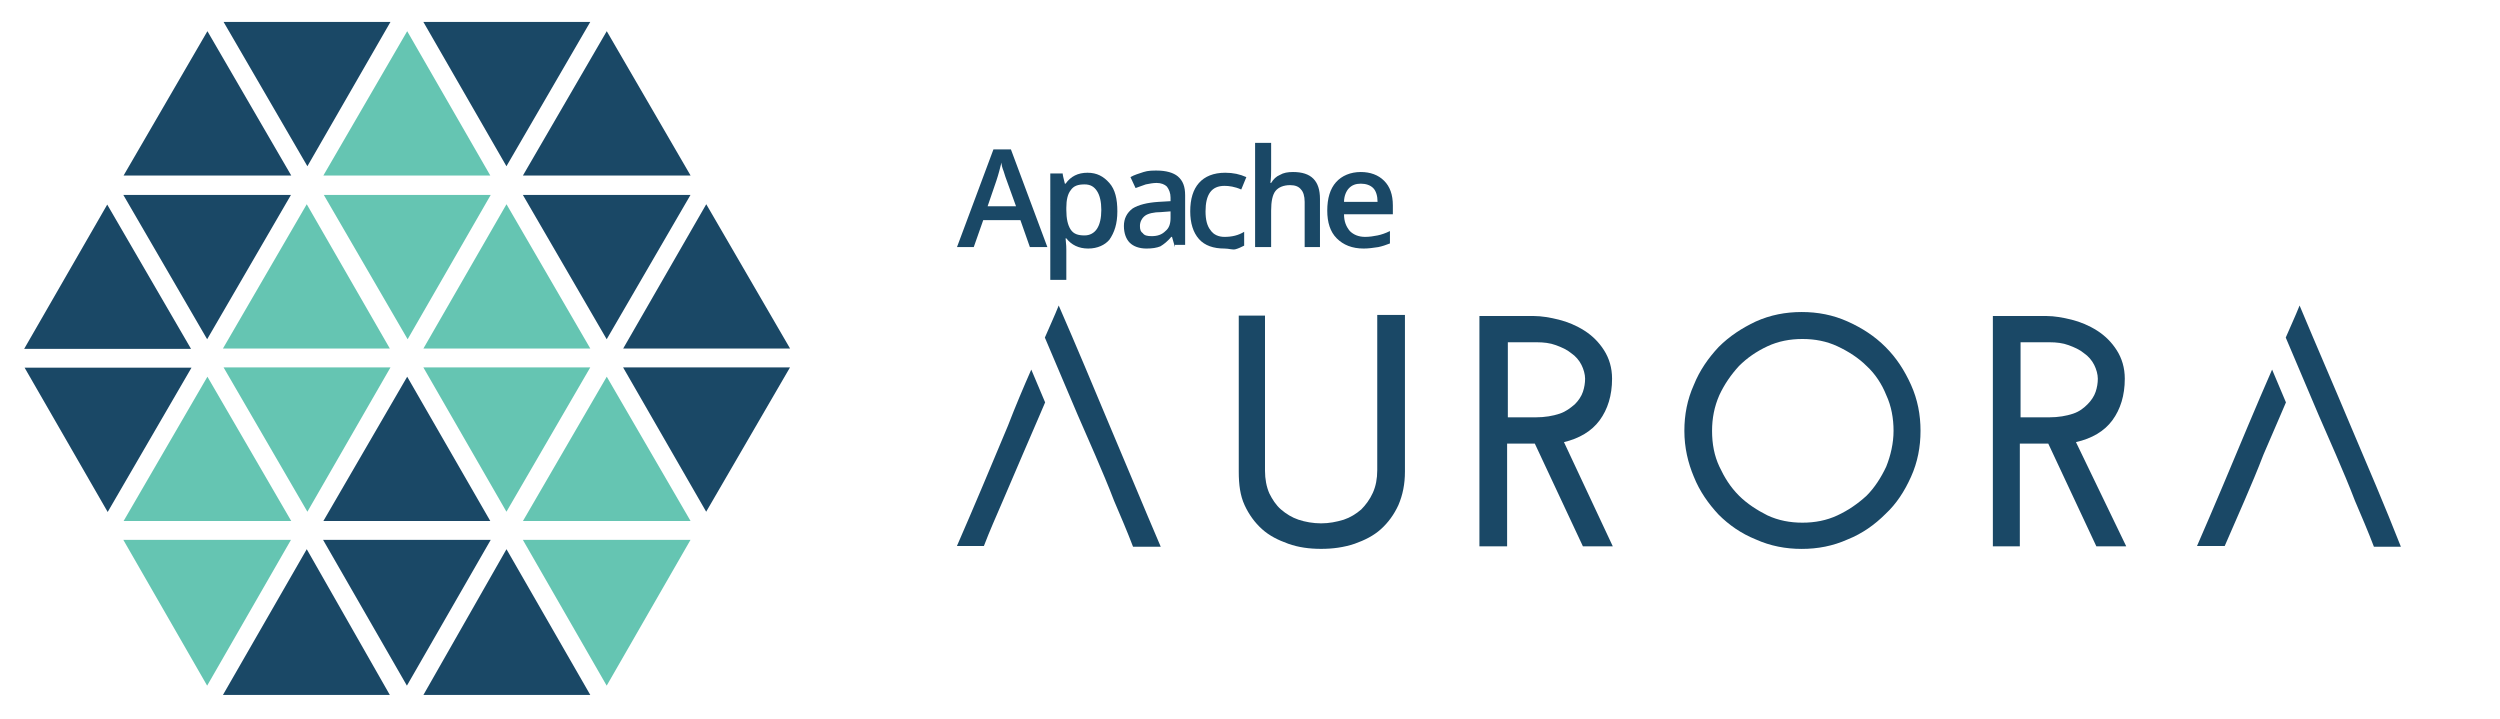 <?xml version="1.0" encoding="utf-8"?>
<!-- Generator: Adobe Illustrator 19.1.0, SVG Export Plug-In . SVG Version: 6.00 Build 0)  -->
<svg version="1.1" id="Layer_1" xmlns="http://www.w3.org/2000/svg" xmlns:xlink="http://www.w3.org/1999/xlink" x="0px" y="0px"
	 viewBox="0 0 343 98.7" style="enable-background:new 0 0 343 98.7;" xml:space="preserve">
<style type="text/css">
	.st0{fill:#50BE9C;}
	.st1{fill:#8FC640;}
	.st2{fill:#6CC28A;}
	.st3{fill:#4276B9;}
	.st4{fill:#42BAEB;}
	.st5{fill:#222425;}
	.st6{fill:#5A833B;}
	.st7{fill:url(#SVGID_1_);}
	.st8{fill:url(#SVGID_2_);}
	.st9{fill:url(#SVGID_3_);}
	.st10{fill:url(#SVGID_4_);}
	.st11{fill:url(#SVGID_5_);}
	.st12{fill:url(#SVGID_6_);}
	.st13{fill:url(#SVGID_7_);}
	.st14{fill:url(#SVGID_8_);}
	.st15{fill:url(#SVGID_9_);}
	.st16{fill:#5F8C3D;}
	.st17{fill:#37573A;}
	.st18{fill:#D5D6D7;}
	.st19{fill:#848588;}
	.st20{fill:url(#SVGID_10_);}
	.st21{fill:url(#SVGID_11_);}
	.st22{fill:url(#SVGID_12_);}
	.st23{fill:url(#SVGID_13_);}
	.st24{fill:url(#SVGID_14_);}
	.st25{fill:url(#SVGID_15_);}
	.st26{fill:url(#SVGID_16_);}
	.st27{fill:url(#SVGID_17_);}
	.st28{fill:url(#SVGID_18_);}
	.st29{fill:url(#SVGID_19_);}
	.st30{fill:url(#SVGID_20_);}
	.st31{fill:url(#SVGID_21_);}
	.st32{fill:url(#SVGID_22_);}
	.st33{fill:url(#SVGID_23_);}
	.st34{fill:#E6F1FA;}
	.st35{fill:none;stroke:url(#SVGID_24_);stroke-width:3;stroke-miterlimit:10;}
	.st36{fill:#CEDCE9;}
	.st37{fill:#1A4866;}
	.st38{fill:#5DC3AF;}
	.st39{fill:#65C5B2;}
</style>
<g id="g110">
	<g id="g112">
		<g id="g118" transform="translate(180.558,59.504)">
			<path id="path120" class="st37" d="M0.7,15.8c-1.6,0-3.1-0.2-4.5-0.7c-1.4-0.5-2.6-1.1-3.6-2
				c-1-0.9-1.8-2-2.4-3.3c-0.6-1.3-0.8-2.8-0.8-4.6v-21.4H-7V5.1c0,1.1,0.2,2.2,0.6,3.1C-6,9-5.5,9.8-4.8,10.4
				c0.7,0.6,1.5,1.1,2.4,1.4c0.9,0.3,2,0.5,3.1,0.5c1.1,0,2.1-0.2,3.1-0.5c0.9-0.3,1.7-0.8,2.4-1.4C6.8,9.8,7.4,9,7.8,8.1
				c0.4-0.9,0.6-1.9,0.6-3.1v-21.3h3.8V5.2c0,1.7-0.3,3.2-0.9,4.6c-0.6,1.3-1.4,2.4-2.4,3.3c-1,0.9-2.2,1.5-3.6,2
				C3.8,15.6,2.3,15.8,0.7,15.8"/>
		</g>
		<g id="g122" transform="translate(200.976,73.959)">
			<path id="path124" class="st37" d="M5.8-16.7h3.9c1.3,0,2.4-0.2,3.3-0.5
				c0.9-0.3,1.5-0.8,2.1-1.3c0.5-0.5,0.9-1.1,1.1-1.7c0.2-0.6,0.3-1.2,0.3-1.8c0-0.6-0.2-1.3-0.5-1.9c-0.3-0.6-0.8-1.2-1.4-1.6
				c-0.6-0.5-1.3-0.8-2.1-1.1c-0.8-0.3-1.7-0.4-2.6-0.4h-4V-16.7z M2,1v-31.6h7.5c1,0,2.2,0.2,3.4,0.5c1.2,0.3,2.4,0.8,3.5,1.5
				c1.1,0.7,2,1.6,2.7,2.7c0.7,1.1,1.1,2.4,1.1,3.9c0,2.3-0.6,4.2-1.7,5.7c-1.1,1.5-2.8,2.5-4.9,3L20.3,1h-4.1L9.6-13.1H8.8H5.8V1
				C5.8,1,2,1,2,1z"/>
		</g>
		<g id="g126" transform="translate(223.495,72.41)">
			<path id="path128" class="st37" d="M11.4-13.3c0,1.8,0.3,3.4,1,4.9c0.7,1.5,1.5,2.8,2.7,4
				c1.1,1.1,2.5,2,3.9,2.7c1.5,0.7,3.1,1,4.8,1c1.7,0,3.3-0.3,4.8-1c1.5-0.7,2.8-1.6,4-2.7c1.1-1.1,2-2.5,2.7-4c0.6-1.5,1-3.2,1-4.9
				c0-1.7-0.3-3.4-1-4.9c-0.6-1.5-1.5-2.9-2.7-4c-1.1-1.1-2.5-2-4-2.7c-1.5-0.7-3.1-1-4.8-1c-1.7,0-3.3,0.3-4.8,1
				c-1.5,0.7-2.8,1.6-3.9,2.7c-1.1,1.2-2,2.5-2.7,4C11.7-16.6,11.4-15,11.4-13.3 M7.6-13.3c0-2.2,0.4-4.3,1.3-6.3
				c0.8-2,2-3.7,3.4-5.2c1.5-1.5,3.2-2.6,5.1-3.5c2-0.9,4.1-1.3,6.3-1.3c2.2,0,4.3,0.4,6.3,1.3c2,0.9,3.7,2,5.2,3.5
				c1.5,1.5,2.6,3.2,3.5,5.2c0.9,2,1.3,4.1,1.3,6.3c0,2.2-0.4,4.3-1.3,6.3c-0.9,2-2,3.7-3.5,5.1C33.7-0.4,32,0.8,30,1.6
				c-2,0.9-4.1,1.3-6.3,1.3c-2.2,0-4.3-0.4-6.3-1.3c-2-0.8-3.7-2-5.1-3.4C10.9-3.3,9.7-5,8.9-7C8.1-8.9,7.6-11,7.6-13.3"/>
		</g>
		<g id="g130" transform="translate(257.321,73.959)">
			<path id="path132" class="st37" d="M19.9-16.7h3.9c1.3,0,2.4-0.2,3.3-0.5
				c0.9-0.3,1.5-0.8,2-1.3c0.5-0.5,0.9-1.1,1.1-1.7c0.2-0.6,0.3-1.2,0.3-1.8c0-0.6-0.2-1.3-0.5-1.9c-0.3-0.6-0.8-1.2-1.4-1.6
				c-0.6-0.5-1.3-0.8-2.1-1.1c-0.8-0.3-1.7-0.4-2.6-0.4h-4V-16.7z M16.1,1v-31.6h7.4c1,0,2.2,0.2,3.4,0.5c1.2,0.3,2.4,0.8,3.5,1.5
				c1.1,0.7,2,1.6,2.7,2.7c0.7,1.1,1.1,2.4,1.1,3.9c0,2.3-0.6,4.2-1.7,5.7c-1.1,1.5-2.8,2.5-5,3L34.4,1h-4.1l-6.6-14.1h-0.8h-3.1V1
				C19.9,1,16.1,1,16.1,1z"/>
		</g>
		<g id="g134" transform="translate(157.355,73.016)">
			<path id="path136" class="st37" d="M-5.1-14.6c-2.3-5.5-4.6-11-7-16.5c-0.6,1.5-1.3,3-1.9,4.4
				l4.5,10.6l2.4,5.5h0c0.9,2.1,1.8,4.2,2.6,6.3c0.9,2.1,1.8,4.2,2.6,6.3h3.8C-0.5-3.6-2.8-9.2-5.1-14.6"/>
		</g>
		<g id="g138" transform="translate(147.792,69.807)">
			<path id="path140" class="st37" d="M-7.5-7.4l2.2-5.1h0c0.3-0.7,0.6-1.4,0.9-2.1l-1.9-4.5
				c-1.1,2.5-2.2,5.1-3.2,7.7c-2.3,5.5-4.6,11-7,16.5h3.7C-12,3-11.1,1-10.2-1.1C-9.3-3.2-8.4-5.3-7.5-7.4L-7.5-7.4z"/>
		</g>
		<g id="g142" transform="translate(293.603,73.016)">
			<path id="path144" class="st37" d="M28.9-14.6c-2.3-5.5-4.7-11-7-16.5c-0.6,1.5-1.3,3-1.9,4.4
				l4.5,10.6l2.4,5.5h0c0.9,2.1,1.8,4.2,2.6,6.3c0.9,2.1,1.8,4.2,2.6,6.3h3.7C33.6-3.6,31.2-9.2,28.9-14.6"/>
		</g>
		<g id="g146" transform="translate(284.032,69.807)">
			<path id="path148" class="st37" d="M26.5-7.4l2.2-5.1h0c0.3-0.7,0.6-1.4,0.9-2.1l-1.9-4.5
				c-1.1,2.5-2.2,5.1-3.3,7.7c-2.3,5.5-4.6,11-7,16.5h3.8C22.1,3,23,1,23.9-1.1C24.8-3.2,25.7-5.3,26.5-7.4L26.5-7.4z"/>
		</g>
	</g>
</g>
<g>
	<g id="g14" transform="translate(89.427,98.344)">
		<path id="path16" class="st39" d="M-22.1-71.6h-22.9l11.5,19.8L-22.1-71.6z"/>
	</g>
	<g id="g18" transform="translate(69.286,97.32)">
		<path id="path20" class="st39" d="M-27.2-69.3l-11.5,19.8h22.9L-27.2-69.3z"/>
	</g>
	<g id="g22" transform="translate(78.474,79.408)">
		<path id="path24" class="st39" d="M-24.9-29h-22.9l11.5,19.8L-24.9-29z"/>
	</g>
	<g id="g26" transform="translate(58.358,78.383)">
		<path id="path28" class="st39" d="M-29.9-26.7L-41.4-6.9h23L-29.9-26.7z"/>
	</g>
	<g id="g30" transform="translate(91.19,97.32)">
		<path id="path32" class="st39" d="M-21.7-69.3l-11.4,19.8h22.9L-21.7-69.3z"/>
	</g>
	<g id="g34" transform="translate(100.384,79.408)">
		<path id="path36" class="st39" d="M-19.4-29h-22.9l11.4,19.8L-19.4-29z"/>
	</g>
	<g id="g38" transform="translate(80.267,116.279)">
		<path id="path40" class="st39" d="M-24.4-112l-11.5,19.8H-13L-24.4-112z"/>
	</g>
	<g id="g42" transform="translate(67.52,60.471)">
		<path id="path44" class="st39" d="M-27.6,13.6h-23l11.5,20L-27.6,13.6z"/>
	</g>
	<g id="g46" transform="translate(102.147,78.383)">
		<path id="path48" class="st39" d="M-18.9-26.7L-30.4-6.9h23L-18.9-26.7z"/>
	</g>
	<g id="g50" transform="translate(111.337,60.471)">
		<path id="path52" class="st39" d="M-16.6,13.6h-23l11.5,20L-16.6,13.6z"/>
	</g>
	<g id="g54" transform="translate(80.267,78.383)">
		<path id="path56" class="st37" d="M-24.4-26.7L-35.9-6.9H-13L-24.4-26.7z"/>
	</g>
	<g id="g58" transform="translate(67.52,98.344)">
		<path id="path60" class="st37" d="M-27.6-71.6h-23l11.5,19.8L-27.6-71.6z"/>
	</g>
	<g id="g62" transform="translate(38.212,81.469)">
		<path id="path64" class="st37" d="M-34.9-33.6H-12l-11.5-19.8"/>
	</g>
	<g id="g66" transform="translate(47.374,63.545)">
		<path id="path68" class="st37" d="M-32.6,6.7l11.5-19.8h-22.9"/>
	</g>
	<g id="g70" transform="translate(113.099,97.32)">
		<path id="path72" class="st37" d="M-16.2-69.3l-11.4,19.8h22.9L-16.2-69.3z"/>
	</g>
	<g id="g74" transform="translate(122.288,79.408)">
		<path id="path76" class="st37" d="M-13.9-29h-22.9l11.4,19.8L-13.9-29z"/>
	</g>
	<g id="g78" transform="translate(100.384,117.307)">
		<path id="path80" class="st37" d="M-19.4-114.3h-22.9l11.4,19.8L-19.4-114.3z"/>
	</g>
	<g id="g82" transform="translate(89.427,60.471)">
		<path id="path84" class="st37" d="M-22.1,13.6h-23l11.5,20L-22.1,13.6z"/>
	</g>
	<g id="g86" transform="translate(91.19,59.449)">
		<path id="path88" class="st37" d="M-21.7,15.9l-11.4,20h22.9L-21.7,15.9z"/>
	</g>
	<g id="g90" transform="translate(78.474,117.307)">
		<path id="path92" class="st37" d="M-24.9-114.3h-22.9l11.5,19.8L-24.9-114.3z"/>
	</g>
	<g id="g94" transform="translate(58.358,116.279)">
		<path id="path96" class="st37" d="M-29.9-112l-11.5,19.8h23L-29.9-112z"/>
	</g>
	<g id="g98" transform="translate(102.147,116.279)">
		<path id="path100" class="st37" d="M-18.9-112l-11.5,19.8h23L-18.9-112z"/>
	</g>
	<g id="g102" transform="translate(111.337,98.344)">
		<path id="path104" class="st37" d="M-16.6-71.6h-23l11.5,19.8L-16.6-71.6z"/>
	</g>
	<g id="g106" transform="translate(69.286,59.449)">
		<path id="path108" class="st37" d="M-27.2,15.9l-11.5,20h22.9L-27.2,15.9z"/>
	</g>
	<g>
		<path class="st37" d="M141.3,33.9l-1.3-3.7h-5.1l-1.3,3.7h-2.3l5-13.4h2.4l5,13.4H141.3z M139.4,28.3l-1.3-3.6
			c-0.1-0.2-0.2-0.6-0.4-1.2c-0.2-0.5-0.3-0.9-0.3-1.2c-0.2,0.8-0.4,1.6-0.7,2.5l-1.2,3.5H139.4z"/>
	</g>
	<g>
		<path class="st37" d="M149.3,34.1c-1.3,0-2.3-0.5-3-1.4h-0.1c0.1,0.9,0.1,1.4,0.1,1.6v4.1h-2.2V23.8h1.7c0,0.2,0.1,0.6,0.3,1.4
			h0.1c0.7-1,1.7-1.5,3-1.5c1.3,0,2.2,0.5,3,1.4s1.1,2.2,1.1,3.9c0,1.7-0.4,2.9-1.1,3.9C151.6,33.6,150.6,34.1,149.3,34.1z
			 M148.8,25.3c-0.9,0-1.5,0.2-1.9,0.8c-0.4,0.5-0.6,1.3-0.6,2.4v0.3c0,1.2,0.2,2.1,0.6,2.7c0.4,0.6,1,0.8,1.9,0.8
			c0.7,0,1.3-0.3,1.7-0.9s0.6-1.5,0.6-2.6c0-1.1-0.2-2-0.6-2.6C150.1,25.6,149.6,25.3,148.8,25.3z"/>
	</g>
	<g>
		<path class="st37" d="M161.2,33.9l-0.4-1.4h-0.1c-0.5,0.6-1,1-1.5,1.3c-0.5,0.2-1.1,0.3-1.9,0.3c-1,0-1.8-0.3-2.3-0.8
			s-0.8-1.3-0.8-2.3c0-1,0.4-1.8,1.2-2.4c0.8-0.5,2-0.8,3.5-0.9l1.7-0.1v-0.5c0-0.6-0.2-1.1-0.5-1.5c-0.3-0.3-0.8-0.5-1.4-0.5
			c-0.5,0-1,0.1-1.5,0.2c-0.5,0.2-0.9,0.3-1.4,0.5l-0.7-1.5c0.5-0.3,1.2-0.5,1.8-0.7s1.3-0.2,1.8-0.2c1.3,0,2.3,0.3,2.9,0.8
			c0.7,0.6,1,1.4,1,2.6v6.8H161.2z M158,32.4c0.8,0,1.4-0.2,1.9-0.7c0.5-0.4,0.7-1,0.7-1.8v-0.9l-1.3,0.1c-1,0-1.8,0.2-2.2,0.5
			s-0.7,0.8-0.7,1.4c0,0.5,0.1,0.8,0.4,1C157,32.3,157.4,32.4,158,32.4z"/>
	</g>
	<g>
		<path class="st37" d="M168,34.1c-1.5,0-2.7-0.4-3.5-1.3s-1.2-2.2-1.2-3.8c0-1.7,0.4-3,1.2-3.9s2-1.4,3.6-1.4c1.1,0,2,0.2,2.9,0.6
			l-0.7,1.7c-0.9-0.4-1.7-0.5-2.3-0.5c-1.8,0-2.6,1.2-2.6,3.5c0,1.1,0.2,2,0.7,2.6c0.4,0.6,1.1,0.9,1.9,0.9c1,0,1.9-0.2,2.7-0.7v1.9
			c-0.4,0.2-0.8,0.4-1.2,0.5S168.6,34.1,168,34.1z"/>
	</g>
	<g>
		<path class="st37" d="M181.2,33.9H179v-6.2c0-0.8-0.2-1.4-0.5-1.7c-0.3-0.4-0.8-0.6-1.5-0.6c-0.9,0-1.6,0.3-2,0.8
			c-0.4,0.5-0.6,1.4-0.6,2.7v5h-2.2V19.6h2.2v3.6c0,0.6,0,1.2-0.1,1.9h0.1c0.3-0.5,0.7-0.9,1.2-1.1c0.5-0.3,1.1-0.4,1.8-0.4
			c2.5,0,3.7,1.2,3.7,3.7V33.9z"/>
	</g>
	<g>
		<path class="st37" d="M187.1,34.1c-1.6,0-2.8-0.5-3.7-1.4c-0.9-0.9-1.3-2.2-1.3-3.8c0-1.7,0.4-3,1.2-3.9c0.8-0.9,2-1.4,3.4-1.4
			c1.3,0,2.4,0.4,3.2,1.2c0.8,0.8,1.2,1.9,1.2,3.4v1.2h-6.7c0,1,0.3,1.7,0.8,2.3c0.5,0.5,1.2,0.8,2.1,0.8c0.6,0,1.2-0.1,1.7-0.2
			c0.5-0.1,1.1-0.3,1.7-0.6v1.7c-0.5,0.2-1.1,0.4-1.6,0.5C188.4,34,187.8,34.1,187.1,34.1z M186.7,25.2c-0.7,0-1.2,0.2-1.6,0.6
			c-0.4,0.4-0.7,1.1-0.7,1.9h4.6c0-0.8-0.2-1.5-0.6-1.9S187.4,25.2,186.7,25.2z"/>
	</g>
</g>
</svg>
